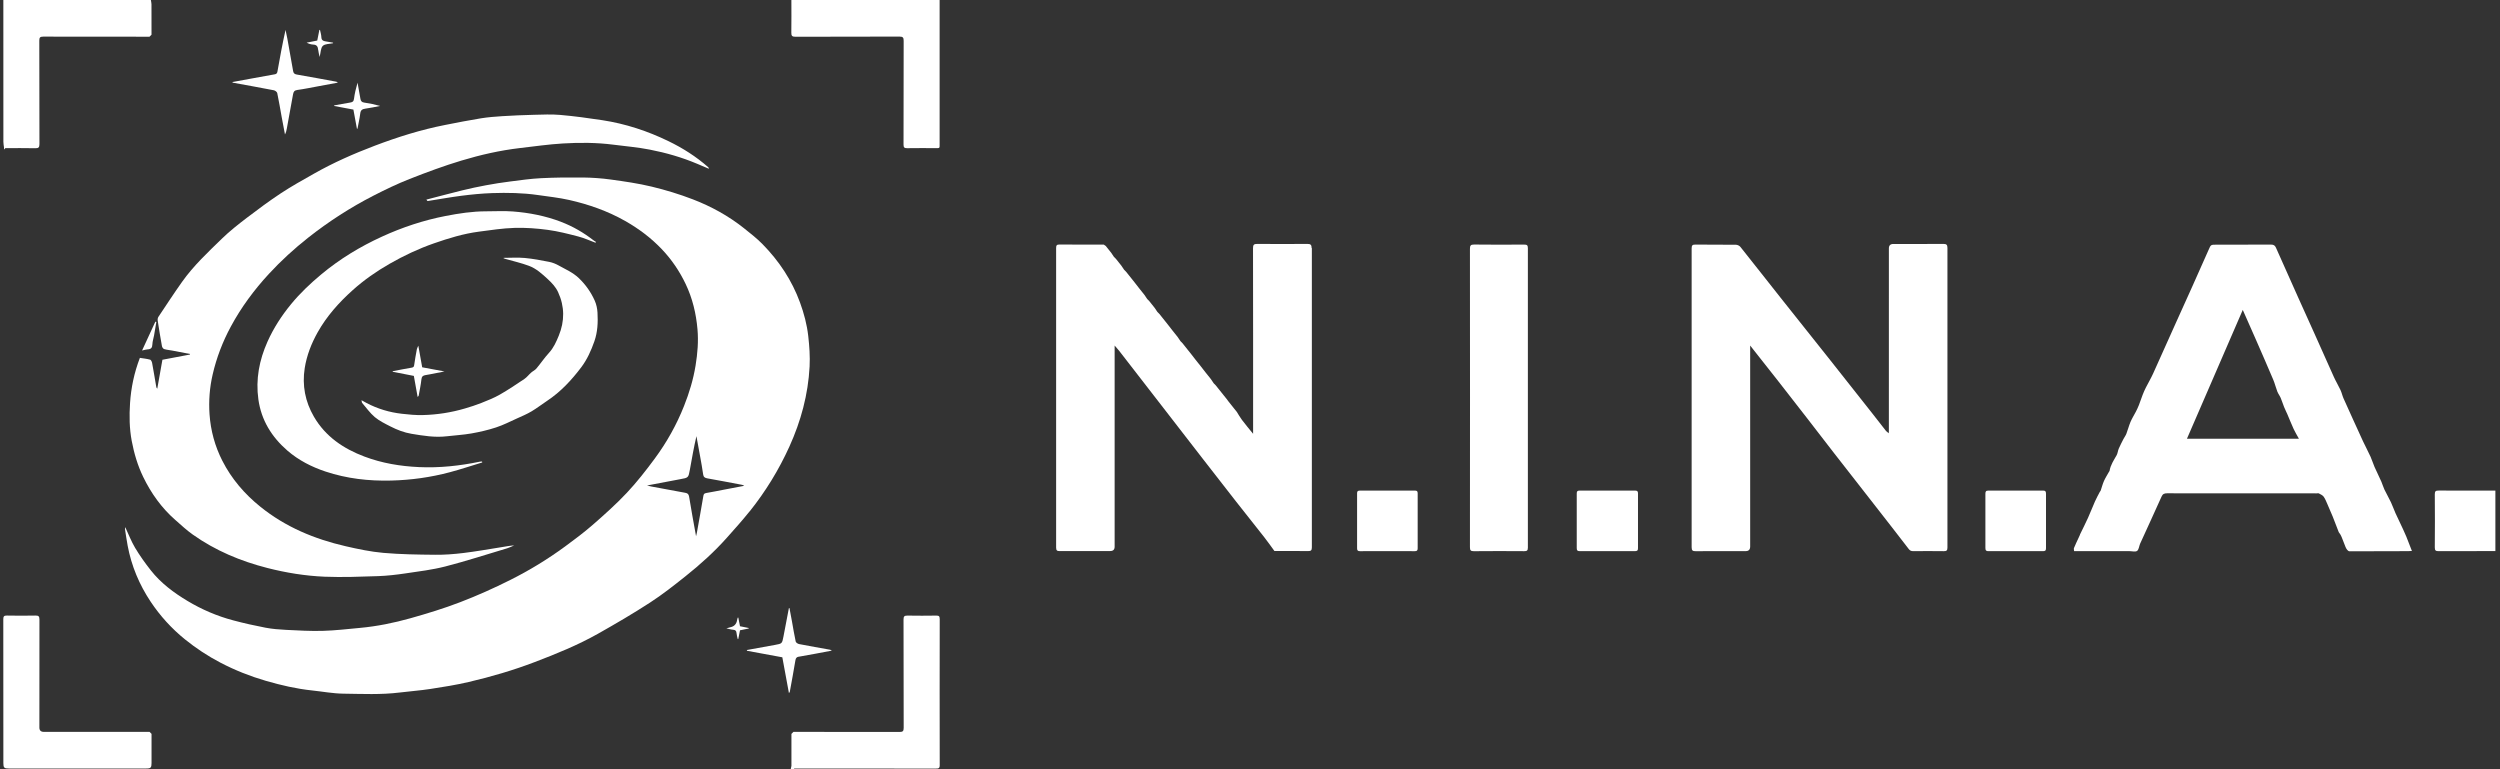 <svg width="260" height="80" viewBox="0 0 260 80" fill="none" xmlns="http://www.w3.org/2000/svg">
<rect x="0" y="0" width="260" height="80" fill="#333333" stroke="none"/>
<g clip-path="url(#clip0_623_236)">
<path d="M82.728 3.822C86.332 3.808 89.937 3.822 93.54 3.804C93.911 3.804 93.983 3.914 93.981 4.261C93.967 7.852 93.976 11.441 93.967 15.032C93.967 15.321 94.041 15.417 94.339 15.411C95.293 15.393 96.246 15.406 97.2 15.404C97.773 15.404 97.72 15.467 97.72 14.902C97.72 9.934 97.72 4.968 97.72 0H82.304C82.304 1.131 82.318 2.261 82.298 3.39C82.291 3.728 82.383 3.824 82.725 3.822H82.728Z" fill="white"/>
<path d="M0.417 15.337C0.417 15.409 0.417 15.478 0.417 15.55C0.464 15.503 0.511 15.453 0.558 15.406C1.595 15.406 2.631 15.393 3.666 15.415C3.999 15.422 4.102 15.337 4.102 14.99C4.089 11.401 4.098 7.812 4.087 4.225C4.087 3.907 4.163 3.809 4.494 3.809C8.18 3.82 11.865 3.818 15.548 3.818C15.617 3.748 15.689 3.677 15.758 3.607C15.758 2.553 15.758 1.5 15.754 0.446C15.754 0.298 15.711 0.15 15.689 0.002H0.348C0.348 4.917 0.348 9.834 0.352 14.748C0.352 14.945 0.395 15.142 0.417 15.339V15.337Z" fill="white"/>
<path d="M253.624 51.019C253.331 51.019 253.215 51.07 253.219 51.4C253.235 53.247 253.235 55.092 253.219 56.939C253.217 57.268 253.331 57.322 253.624 57.319C255.59 57.308 257.556 57.312 259.52 57.312V51.023C257.554 51.023 255.588 51.03 253.624 51.017V51.019Z" fill="white"/>
<path d="M77.965 53.186C79.62 51.115 80.997 48.869 82.094 46.451C83.296 43.8 84.046 41.033 84.198 38.127C84.254 37.07 84.176 35.997 84.057 34.943C83.923 33.756 83.616 32.596 83.204 31.468C82.358 29.148 81.019 27.14 79.3 25.389C78.709 24.787 78.032 24.261 77.37 23.732C75.76 22.452 73.966 21.466 72.057 20.732C70.668 20.197 69.231 19.76 67.782 19.411C66.385 19.073 64.952 18.869 63.524 18.672C62.568 18.54 61.599 18.473 60.633 18.46C59.178 18.442 57.718 18.46 56.265 18.531C55.191 18.585 54.12 18.739 53.05 18.876C52.215 18.983 51.38 19.111 50.554 19.266C49.728 19.418 48.906 19.595 48.091 19.794C46.839 20.101 45.594 20.437 44.345 20.759C44.403 20.869 44.457 20.911 44.502 20.904C45.664 20.723 46.821 20.508 47.986 20.36C49.045 20.226 50.113 20.119 51.181 20.083C52.77 20.031 54.364 20.054 55.945 20.284C57.031 20.443 58.126 20.555 59.194 20.797C61.231 21.258 63.195 21.946 65.02 22.982C66.435 23.786 67.722 24.749 68.848 25.938C69.862 27.008 70.668 28.199 71.302 29.524C72.019 31.02 72.395 32.603 72.538 34.242C72.65 35.502 72.545 36.756 72.341 38.01C72.104 39.463 71.683 40.858 71.141 42.219C70.364 44.181 69.338 46.012 68.087 47.703C67.18 48.927 66.238 50.139 65.194 51.249C64.086 52.429 62.868 53.515 61.645 54.583C60.73 55.382 59.749 56.112 58.769 56.833C56.968 58.156 55.059 59.318 53.066 60.317C51.371 61.168 49.629 61.947 47.858 62.627C46.168 63.277 44.426 63.807 42.679 64.3C40.96 64.784 39.207 65.139 37.422 65.303C36.135 65.422 34.85 65.574 33.56 65.61C32.295 65.645 31.026 65.569 29.761 65.507C29.044 65.471 28.321 65.415 27.616 65.281C26.487 65.066 25.363 64.813 24.253 64.517C22.574 64.072 20.986 63.389 19.5 62.498C18.069 61.64 16.734 60.646 15.693 59.327C15.102 58.577 14.542 57.796 14.052 56.976C13.654 56.311 13.378 55.575 13.024 54.82C13.013 54.921 12.989 54.988 13 55.048C13.089 55.617 13.172 56.188 13.277 56.755C13.671 58.864 14.486 60.803 15.675 62.587C16.665 64.069 17.849 65.368 19.233 66.49C20.386 67.423 21.615 68.231 22.927 68.917C24.443 69.709 26.024 70.334 27.663 70.811C29.234 71.267 30.826 71.635 32.459 71.807C33.542 71.921 34.624 72.127 35.709 72.141C37.666 72.165 39.63 72.264 41.584 72.02C42.63 71.89 43.685 71.816 44.726 71.657C46.069 71.451 47.417 71.238 48.738 70.929C51.078 70.383 53.379 69.709 55.629 68.849C57.868 67.994 60.089 67.092 62.178 65.916C64.014 64.882 65.835 63.814 67.601 62.67C68.877 61.844 70.082 60.894 71.273 59.945C72.834 58.705 74.314 57.368 75.639 55.875C76.423 54.993 77.215 54.113 77.952 53.19L77.965 53.186ZM73.454 51.274C73.261 51.305 73.185 51.368 73.151 51.569C72.939 52.841 72.706 54.11 72.48 55.38C72.462 55.478 72.435 55.575 72.39 55.77C72.133 54.328 71.88 52.993 71.667 51.652C71.62 51.365 71.486 51.289 71.248 51.247C70.071 51.032 68.893 50.812 67.715 50.593C67.601 50.571 67.489 50.539 67.29 50.49C68.497 50.262 69.618 50.04 70.745 49.836C71.589 49.684 71.595 49.693 71.748 48.844C71.958 47.685 72.157 46.523 72.43 45.361C72.558 46.068 72.688 46.776 72.816 47.485C72.923 48.097 73.044 48.708 73.125 49.324C73.163 49.61 73.299 49.704 73.559 49.749C74.748 49.959 75.937 50.188 77.123 50.412C77.215 50.43 77.305 50.452 77.401 50.524C76.684 50.66 75.968 50.797 75.252 50.933C74.652 51.047 74.054 51.173 73.454 51.271V51.274Z" fill="white"/>
<path d="M136.409 25.804C136.409 25.459 136.299 25.363 135.963 25.367C134.23 25.381 132.5 25.383 130.767 25.367C130.415 25.363 130.312 25.446 130.314 25.813C130.328 32.102 130.323 38.389 130.323 44.678V45.117C129.893 44.587 129.517 44.139 129.166 43.673C128.964 43.409 128.805 43.113 128.626 42.833C128.532 42.715 128.436 42.598 128.342 42.48C128.248 42.361 128.154 42.245 128.06 42.126C127.966 42.007 127.872 41.891 127.778 41.772C127.708 41.678 127.636 41.582 127.567 41.488C127.473 41.371 127.377 41.253 127.283 41.136C127.189 41.018 127.095 40.901 127.001 40.782C126.907 40.664 126.813 40.547 126.719 40.429C126.624 40.31 126.53 40.194 126.436 40.075C126.367 40.003 126.295 39.934 126.226 39.862C126.132 39.721 126.036 39.58 125.942 39.439C125.848 39.321 125.754 39.204 125.66 39.085C125.565 38.967 125.471 38.85 125.377 38.732C125.212 38.519 125.048 38.309 124.883 38.096C124.789 37.977 124.695 37.861 124.6 37.742C124.506 37.623 124.412 37.507 124.318 37.388C124.153 37.176 123.989 36.965 123.824 36.752C123.73 36.634 123.635 36.517 123.541 36.399C123.447 36.28 123.353 36.164 123.259 36.045C123.165 35.926 123.071 35.81 122.977 35.691C122.908 35.62 122.836 35.55 122.767 35.478C122.673 35.337 122.576 35.196 122.482 35.055C122.388 34.937 122.294 34.82 122.2 34.702C122.106 34.583 122.012 34.467 121.918 34.348C121.753 34.135 121.589 33.925 121.423 33.712C121.329 33.593 121.235 33.477 121.141 33.358C121.047 33.239 120.953 33.123 120.859 33.004C120.765 32.886 120.671 32.769 120.577 32.651C120.508 32.579 120.436 32.507 120.367 32.438C120.273 32.297 120.176 32.156 120.082 32.015C119.988 31.896 119.894 31.78 119.8 31.661C119.706 31.542 119.612 31.426 119.518 31.307C119.449 31.236 119.377 31.164 119.308 31.095C119.214 30.953 119.117 30.812 119.023 30.671C118.929 30.553 118.835 30.436 118.741 30.318C118.647 30.199 118.553 30.083 118.459 29.964C118.293 29.751 118.13 29.541 117.964 29.328C117.87 29.209 117.776 29.093 117.682 28.974C117.588 28.856 117.494 28.739 117.4 28.621C117.306 28.502 117.212 28.386 117.118 28.267C117.048 28.195 116.977 28.126 116.907 28.054C116.813 27.913 116.717 27.772 116.623 27.631C116.529 27.512 116.435 27.396 116.341 27.277C116.247 27.159 116.153 27.042 116.059 26.923C115.989 26.852 115.918 26.78 115.848 26.711C115.754 26.57 115.658 26.429 115.564 26.288C115.47 26.169 115.376 26.052 115.282 25.934C115.188 25.815 115.094 25.699 115 25.58C114.93 25.533 114.859 25.486 114.789 25.437C113.258 25.437 111.724 25.444 110.193 25.43C109.913 25.428 109.835 25.511 109.837 25.788C109.844 36.177 109.844 46.566 109.837 56.952C109.837 57.266 109.951 57.315 110.226 57.313C111.971 57.301 113.715 57.308 115.459 57.308C115.768 57.308 115.922 57.157 115.922 56.856C115.922 50.036 115.922 43.216 115.922 36.396V35.935C116.115 36.159 116.256 36.309 116.381 36.47C117.911 38.441 119.437 40.413 120.964 42.386C122.326 44.143 123.685 45.903 125.048 47.661C126.204 49.15 127.359 50.638 128.521 52.121C129.504 53.374 130.5 54.617 131.483 55.871C131.85 56.339 132.191 56.827 132.542 57.306C132.587 57.306 132.634 57.306 132.679 57.306C133.798 57.306 134.918 57.295 136.037 57.313C136.348 57.317 136.433 57.232 136.433 56.919C136.424 46.543 136.424 36.168 136.433 25.793L136.409 25.804Z" fill="white"/>
<path d="M202.097 25.367C200.364 25.381 198.631 25.374 196.901 25.374C196.596 25.374 196.444 25.527 196.444 25.833C196.444 32.205 196.444 38.577 196.442 44.949C196.424 44.987 196.408 45.023 196.39 45.061C196.361 45.023 196.332 44.987 196.303 44.949C196.249 44.904 196.184 44.868 196.142 44.815C195.651 44.19 195.166 43.559 194.673 42.934C193.173 41.031 191.67 39.13 190.166 37.231C188.507 35.14 186.839 33.056 185.182 30.965C183.785 29.203 182.401 27.431 181 25.676C180.901 25.553 180.695 25.455 180.538 25.455C179.137 25.437 177.733 25.454 176.331 25.437C176.027 25.432 175.931 25.506 175.931 25.826C175.94 36.19 175.94 46.557 175.931 56.921C175.931 57.263 176.045 57.326 176.354 57.324C178.087 57.31 179.82 57.317 181.55 57.317C181.862 57.317 182.018 57.156 182.018 56.834C182.018 50.014 182.018 43.194 182.018 36.374V35.937C183.039 37.234 183.991 38.434 184.938 39.641C185.934 40.912 186.926 42.188 187.916 43.465C188.863 44.687 189.801 45.914 190.75 47.134C192.19 48.984 193.634 50.829 195.076 52.676C196.222 54.145 197.371 55.613 198.504 57.091C198.638 57.266 198.766 57.322 198.972 57.319C200.033 57.313 201.094 57.306 202.153 57.322C202.442 57.326 202.534 57.248 202.534 56.95C202.527 46.561 202.527 36.172 202.534 25.784C202.534 25.448 202.42 25.365 202.102 25.367H202.097Z" fill="white"/>
<path d="M15.608 37.404C15.266 37.31 14.905 37.276 14.547 37.218C13.951 38.776 13.627 40.344 13.524 41.933C13.439 43.234 13.454 44.546 13.698 45.849C13.945 47.155 14.316 48.413 14.894 49.604C15.72 51.306 16.806 52.828 18.239 54.082C18.83 54.599 19.408 55.143 20.048 55.595C22.401 57.264 25.021 58.358 27.804 59.07C29.759 59.57 31.756 59.894 33.766 59.977C35.618 60.053 37.478 59.977 39.334 59.917C40.273 59.885 41.213 59.773 42.142 59.637C43.539 59.431 44.952 59.261 46.316 58.911C48.478 58.354 50.605 57.664 52.748 57.022C52.999 56.946 53.234 56.825 53.478 56.724C53.023 56.748 52.585 56.838 52.144 56.907C50.827 57.116 49.515 57.351 48.192 57.512C47.218 57.631 46.233 57.707 45.254 57.696C43.461 57.678 41.661 57.655 39.874 57.499C38.553 57.382 37.241 57.105 35.947 56.807C32.703 56.061 29.687 54.807 27.07 52.694C25.426 51.368 24.083 49.803 23.122 47.918C22.348 46.4 21.909 44.777 21.792 43.091C21.696 41.705 21.799 40.321 22.115 38.951C22.52 37.196 23.156 35.539 24.011 33.954C25.088 31.957 26.427 30.152 27.958 28.491C29.226 27.118 30.603 25.86 32.071 24.702C34.187 23.037 36.437 21.581 38.831 20.354C40.06 19.725 41.309 19.121 42.592 18.615C44.37 17.916 46.168 17.249 47.997 16.698C49.983 16.1 52.011 15.639 54.08 15.397C55.567 15.225 57.054 15.008 58.547 14.92C60.291 14.817 62.042 14.822 63.784 15.046C65.047 15.209 66.323 15.315 67.57 15.559C69.267 15.888 70.931 16.367 72.527 17.043C72.925 17.213 73.326 17.383 73.725 17.553C73.718 17.459 73.684 17.415 73.642 17.377C72.397 16.282 71.009 15.402 69.522 14.681C67.342 13.622 65.053 12.87 62.653 12.502C61.196 12.278 59.734 12.081 58.265 11.952C57.349 11.871 56.422 11.918 55.5 11.94C54.412 11.967 53.324 12.014 52.238 12.081C51.494 12.128 50.749 12.187 50.017 12.305C48.772 12.507 47.534 12.751 46.295 12.995C43.781 13.488 41.345 14.255 38.956 15.162C36.784 15.986 34.66 16.922 32.636 18.071C31.485 18.724 30.323 19.367 29.219 20.095C28.001 20.898 26.826 21.772 25.663 22.658C24.772 23.339 23.884 24.037 23.08 24.819C21.62 26.236 20.129 27.633 18.944 29.301C18.094 30.497 17.292 31.728 16.477 32.948C16.41 33.049 16.381 33.206 16.399 33.327C16.535 34.218 16.681 35.109 16.842 35.996C16.862 36.112 16.967 36.271 17.066 36.302C17.341 36.385 17.632 36.408 17.917 36.461C18.532 36.578 19.146 36.696 19.759 36.813C19.759 36.833 19.755 36.853 19.753 36.873C18.808 37.052 17.861 37.232 16.891 37.415C16.717 38.398 16.542 39.388 16.356 40.424C16.305 40.346 16.264 40.312 16.258 40.272C16.112 39.43 15.976 38.586 15.819 37.744C15.794 37.614 15.7 37.422 15.599 37.393L15.608 37.404Z" fill="white"/>
<path d="M249.919 55.045C249.657 54.483 249.382 53.925 249.126 53.359C248.959 52.989 248.833 52.604 248.659 52.239C248.446 51.789 248.193 51.359 247.978 50.909C247.853 50.65 247.781 50.363 247.664 50.099C247.432 49.579 247.176 49.071 246.946 48.55C246.798 48.211 246.697 47.851 246.545 47.517C246.292 46.962 246.003 46.425 245.743 45.872C245.405 45.151 245.081 44.425 244.752 43.702C244.407 42.941 244.055 42.182 243.719 41.416C243.599 41.139 243.538 40.834 243.41 40.561C243.195 40.1 242.929 39.661 242.719 39.197C242.04 37.702 241.377 36.195 240.706 34.697C240.153 33.466 239.593 32.236 239.04 31.005C238.256 29.259 237.475 27.512 236.7 25.761C236.595 25.522 236.454 25.437 236.192 25.439C234.296 25.45 232.397 25.446 230.501 25.446C229.914 25.446 229.927 25.452 229.699 25.974C229.139 27.255 228.566 28.529 227.995 29.803C227.438 31.045 226.871 32.283 226.314 33.526C225.514 35.304 224.726 37.086 223.92 38.859C223.694 39.356 223.412 39.827 223.166 40.315C223.045 40.556 222.935 40.805 222.837 41.058C222.698 41.414 222.581 41.779 222.443 42.135C222.353 42.365 222.246 42.589 222.134 42.809C221.948 43.169 221.728 43.514 221.569 43.886C221.402 44.282 221.299 44.705 221.144 45.106C221.07 45.301 220.936 45.471 220.84 45.657C220.672 45.986 220.499 46.317 220.351 46.658C220.255 46.881 220.242 47.143 220.125 47.352C219.834 47.867 219.496 48.355 219.398 48.957C219.391 48.999 219.353 49.038 219.328 49.08C219.154 49.394 218.957 49.698 218.811 50.027C218.67 50.345 218.587 50.688 218.473 51.017C218.455 51.071 218.404 51.111 218.377 51.162C218.207 51.491 218.025 51.816 217.875 52.154C217.624 52.716 217.407 53.294 217.154 53.853C216.89 54.438 216.599 55.009 216.321 55.584C216.317 55.593 216.321 55.609 216.317 55.618C216.263 55.736 216.207 55.855 216.153 55.976C215.997 56.316 215.833 56.652 215.692 56.999C215.659 57.082 215.701 57.196 215.708 57.319H216.129C217.909 57.319 219.686 57.319 221.466 57.319C221.735 57.319 222.067 57.42 222.252 57.297C222.431 57.178 222.461 56.831 222.557 56.583C222.561 56.572 222.566 56.56 222.57 56.549C223.316 54.915 224.068 53.283 224.803 51.642C224.923 51.37 225.089 51.303 225.369 51.303C230.554 51.312 235.738 51.31 240.923 51.31C241.006 51.31 241.104 51.281 241.167 51.317C241.344 51.413 241.554 51.503 241.664 51.657C241.836 51.903 241.944 52.197 242.069 52.477C242.255 52.895 242.439 53.316 242.609 53.739C242.822 54.27 243.019 54.81 243.229 55.342C243.258 55.414 243.33 55.47 243.37 55.539C243.433 55.647 243.493 55.757 243.538 55.871C243.672 56.207 243.796 56.547 243.932 56.881C243.977 56.993 244.037 57.102 244.116 57.194C244.172 57.261 244.27 57.335 244.349 57.335C246.375 57.335 248.401 57.328 250.427 57.319C250.564 57.319 250.698 57.306 250.839 57.299C250.631 56.762 250.45 56.283 250.257 55.808C250.154 55.551 250.038 55.3 249.921 55.049L249.919 55.045ZM227.444 45.625C229.388 41.139 231.309 36.71 233.248 32.23C233.722 33.304 234.173 34.31 234.614 35.322C235.22 36.71 235.827 38.096 236.418 39.491C236.586 39.889 236.685 40.317 236.841 40.72C236.931 40.95 237.094 41.154 237.193 41.385C237.323 41.689 237.417 42.01 237.54 42.316C237.643 42.574 237.773 42.82 237.882 43.075C238.102 43.588 238.306 44.107 238.538 44.613C238.693 44.947 238.888 45.265 239.087 45.628H227.444V45.625Z" fill="white"/>
<path d="M158.512 25.437C156.779 25.448 155.048 25.455 153.315 25.432C152.943 25.428 152.874 25.542 152.874 25.889C152.885 31.047 152.881 36.204 152.881 41.362C152.881 46.521 152.883 51.724 152.874 56.905C152.874 57.219 152.941 57.328 153.279 57.324C155.023 57.306 156.767 57.31 158.512 57.322C158.789 57.322 158.899 57.268 158.899 56.959C158.89 46.572 158.89 36.188 158.899 25.802C158.899 25.491 158.789 25.437 158.512 25.439V25.437Z" fill="white"/>
<path d="M58.345 23.068C56.722 22.45 55.045 22.123 53.328 21.991C52.41 21.921 51.48 21.977 50.558 21.977C49.134 21.977 47.739 22.19 46.344 22.461C44.045 22.907 41.837 23.641 39.717 24.613C37.442 25.654 35.318 26.943 33.385 28.558C32.259 29.498 31.2 30.501 30.273 31.63C29.295 32.821 28.457 34.108 27.822 35.528C26.962 37.451 26.579 39.443 26.872 41.541C27.174 43.709 28.263 45.453 29.89 46.863C31.05 47.866 32.402 48.556 33.853 49.04C36.07 49.778 38.349 50.036 40.682 49.978C42.76 49.926 44.797 49.642 46.799 49.107C47.927 48.804 49.038 48.435 50.155 48.095C50.146 48.063 50.139 48.03 50.13 47.998C50.054 48.003 49.978 47.998 49.904 48.014C47.818 48.444 45.72 48.677 43.579 48.578C41.627 48.489 39.726 48.173 37.899 47.483C35.714 46.66 33.847 45.399 32.647 43.335C31.738 41.774 31.411 40.077 31.69 38.29C31.899 36.965 32.38 35.731 33.038 34.558C33.988 32.865 35.264 31.446 36.692 30.165C37.861 29.117 39.148 28.22 40.516 27.436C41.994 26.59 43.526 25.866 45.133 25.307C46.656 24.776 48.196 24.304 49.799 24.093C51.035 23.932 52.273 23.737 53.516 23.701C54.669 23.666 55.835 23.753 56.979 23.907C58.045 24.051 59.1 24.324 60.143 24.595C60.75 24.754 61.33 25.02 61.921 25.239C61.945 25.215 61.968 25.19 61.992 25.166C61.903 25.11 61.809 25.06 61.728 24.995C60.694 24.192 59.581 23.542 58.347 23.072L58.345 23.068Z" fill="white"/>
<path d="M97.728 64.36C97.728 64.094 97.648 64.02 97.386 64.022C96.385 64.036 95.382 64.04 94.381 64.022C94.059 64.016 93.965 64.101 93.967 64.432C93.978 68.189 93.969 71.944 93.983 75.701C93.983 76.048 93.88 76.126 93.546 76.124C89.87 76.113 86.193 76.115 82.519 76.115C82.45 76.184 82.378 76.256 82.309 76.325C82.309 77.434 82.309 78.54 82.309 79.648C82.284 79.767 82.26 79.883 82.235 80.002H82.589C82.589 79.977 82.589 79.953 82.589 79.928C87.501 79.928 92.415 79.928 97.328 79.932C97.585 79.932 97.731 79.917 97.731 79.585C97.72 74.51 97.722 69.436 97.731 64.36H97.728Z" fill="white"/>
<path d="M4.559 76.115C4.25 76.115 4.096 75.965 4.096 75.663C4.096 71.92 4.091 68.176 4.102 64.43C4.102 64.103 4.013 64.012 3.69 64.018C2.701 64.039 1.711 64.036 0.721 64.018C0.43 64.014 0.343 64.094 0.343 64.392C0.352 69.385 0.35 74.376 0.35 79.369C0.35 79.839 0.437 79.924 0.903 79.924C5.674 79.924 10.445 79.924 15.216 79.924C15.678 79.924 15.76 79.834 15.76 79.36C15.76 78.348 15.76 77.336 15.76 76.321C15.691 76.252 15.619 76.18 15.55 76.111C11.887 76.111 8.222 76.111 4.559 76.111V76.115Z" fill="white"/>
<path d="M37.597 41.622C37.63 41.772 37.624 41.857 37.662 41.902C38.094 42.403 38.481 42.959 38.981 43.38C39.458 43.778 40.04 44.06 40.602 44.347C41.296 44.703 42.017 44.985 42.798 45.115C44.012 45.316 45.221 45.52 46.459 45.374C47.319 45.271 48.185 45.227 49.036 45.077C49.898 44.924 50.76 44.725 51.59 44.452C52.331 44.21 53.037 43.847 53.751 43.525C54.266 43.292 54.79 43.073 55.273 42.786C55.838 42.453 56.357 42.045 56.906 41.682C58.316 40.749 59.449 39.522 60.454 38.192C61.059 37.39 61.478 36.459 61.816 35.494C62.156 34.518 62.196 33.521 62.14 32.516C62.116 32.097 62.026 31.656 61.856 31.276C61.458 30.387 60.911 29.603 60.186 28.914C59.563 28.323 58.813 28.009 58.099 27.608C57.799 27.44 57.463 27.304 57.127 27.237C56.281 27.071 55.43 26.908 54.573 26.829C53.847 26.762 53.111 26.816 52.381 26.816C52.376 26.829 52.374 26.843 52.37 26.856C52.43 26.878 52.488 26.905 52.549 26.923C53.368 27.158 54.203 27.346 55 27.642C55.773 27.928 56.38 28.484 56.986 29.046C57.418 29.447 57.803 29.861 58.043 30.385C58.733 31.878 58.733 33.403 58.11 34.916C57.85 35.548 57.575 36.175 57.094 36.696C56.621 37.209 56.234 37.796 55.784 38.328C55.638 38.501 55.41 38.599 55.238 38.752C54.996 38.964 54.799 39.235 54.535 39.412C53.697 39.974 52.86 40.538 51.984 41.038C51.376 41.385 50.713 41.649 50.059 41.908C49.504 42.13 48.931 42.309 48.357 42.48C46.924 42.903 45.456 43.131 43.965 43.167C43.241 43.185 42.511 43.115 41.791 43.032C40.501 42.885 39.272 42.517 38.119 41.911C37.962 41.828 37.81 41.738 37.595 41.62L37.597 41.622Z" fill="white"/>
<path d="M170.351 51.321C170.351 51.086 170.273 51.021 170.044 51.021C168.126 51.028 166.207 51.028 164.288 51.021C164.062 51.021 163.979 51.084 163.981 51.319C163.988 53.213 163.99 55.107 163.981 57.001C163.981 57.252 164.062 57.321 164.306 57.319C165.249 57.308 166.189 57.315 167.132 57.315C168.097 57.315 169.062 57.308 170.027 57.319C170.268 57.321 170.353 57.254 170.351 57.004C170.342 55.109 170.342 53.215 170.351 51.321Z" fill="white"/>
<path d="M212.781 51.328C212.781 51.102 212.719 51.019 212.484 51.021C210.587 51.03 208.693 51.03 206.797 51.021C206.544 51.021 206.481 51.108 206.481 51.348C206.488 53.231 206.49 55.114 206.481 56.997C206.481 57.279 206.589 57.326 206.835 57.321C207.764 57.31 208.695 57.317 209.625 57.317C210.554 57.317 211.508 57.312 212.45 57.321C212.681 57.324 212.786 57.277 212.784 57.015C212.775 55.121 212.775 53.226 212.784 51.332L212.781 51.328Z" fill="white"/>
<path d="M147.438 51.303C147.438 51.084 147.359 51.021 147.149 51.023C145.241 51.03 143.334 51.03 141.426 51.023C141.216 51.023 141.137 51.084 141.137 51.303C141.144 53.209 141.144 55.116 141.137 57.022C141.137 57.257 141.218 57.324 141.444 57.322C142.387 57.313 143.327 57.317 144.27 57.317C145.223 57.317 146.177 57.31 147.131 57.322C147.357 57.324 147.44 57.259 147.438 57.024C147.431 55.118 147.431 53.211 147.438 51.306V51.303Z" fill="white"/>
<path d="M28.48 9.388C28.616 9.414 28.809 9.56 28.834 9.681C29.008 10.507 29.143 11.34 29.295 12.171C29.405 12.775 29.523 13.38 29.637 13.982C29.752 13.769 29.796 13.559 29.834 13.346C30.049 12.171 30.269 10.997 30.475 9.82C30.522 9.547 30.607 9.399 30.923 9.356C31.652 9.258 32.378 9.105 33.103 8.971C33.782 8.846 34.46 8.718 35.136 8.593C35.069 8.521 35.004 8.501 34.939 8.49C33.58 8.241 32.221 7.984 30.858 7.751C30.614 7.708 30.522 7.603 30.484 7.386C30.289 6.266 30.09 5.147 29.886 4.028C29.83 3.721 29.761 3.419 29.696 3.112C29.371 4.565 29.107 6.007 28.852 7.449C28.82 7.626 28.744 7.702 28.563 7.731C27.799 7.861 27.038 8.004 26.277 8.145C25.578 8.273 24.88 8.402 24.181 8.53C24.183 8.552 24.186 8.573 24.19 8.593C25.621 8.855 27.052 9.11 28.48 9.388Z" fill="white"/>
<path d="M83.079 68.297C83.656 68.201 84.232 68.093 84.807 67.986C85.351 67.885 85.895 67.782 86.516 67.663C86.408 67.603 86.381 67.58 86.352 67.576C85.269 67.381 84.183 67.193 83.103 66.983C82.969 66.956 82.777 66.828 82.752 66.716C82.604 66.042 82.497 65.359 82.374 64.679C82.286 64.2 82.194 63.72 82.105 63.241C82.085 63.243 82.065 63.246 82.044 63.248C81.856 64.233 81.671 65.218 81.48 66.203C81.337 66.94 81.335 66.938 80.605 67.07C79.631 67.245 78.657 67.424 77.683 67.6C77.683 67.627 77.678 67.654 77.678 67.679C78.91 67.907 80.144 68.136 81.362 68.359C81.592 69.607 81.814 70.816 82.047 72.072C82.107 72.002 82.132 71.987 82.136 71.966C82.335 70.872 82.541 69.779 82.721 68.68C82.759 68.44 82.848 68.33 83.079 68.292V68.297Z" fill="white"/>
<path d="M43.434 41.284C43.488 41.219 43.535 41.188 43.544 41.15C43.644 40.583 43.767 40.019 43.828 39.446C43.859 39.148 44 39.052 44.247 39.011C44.394 38.987 44.542 38.962 44.69 38.933C45.171 38.839 45.65 38.745 46.23 38.631C45.386 38.474 44.652 38.337 43.908 38.199C43.779 37.475 43.651 36.763 43.505 35.951C43.425 36.143 43.367 36.233 43.351 36.329C43.252 36.871 43.15 37.415 43.076 37.961C43.051 38.154 42.988 38.208 42.8 38.239C42.146 38.346 41.497 38.481 40.846 38.604C40.846 38.624 40.841 38.644 40.839 38.664C41.575 38.808 42.314 38.953 43.04 39.094C43.172 39.828 43.3 40.538 43.434 41.282V41.284Z" fill="white"/>
<path d="M34.756 11.023C35.421 11.148 36.084 11.271 36.753 11.396C36.878 12.073 36.999 12.729 37.12 13.383C37.14 13.383 37.16 13.387 37.178 13.389C37.277 12.861 37.4 12.335 37.465 11.802C37.508 11.455 37.669 11.343 37.993 11.3C38.511 11.233 39.023 11.114 39.536 11.018C38.974 10.861 38.423 10.745 37.868 10.667C37.606 10.631 37.519 10.492 37.481 10.264C37.387 9.708 37.284 9.153 37.185 8.6C37.022 9.167 36.885 9.726 36.813 10.293C36.778 10.579 36.628 10.629 36.41 10.667C35.86 10.763 35.309 10.861 34.758 10.958V11.023H34.756Z" fill="white"/>
<path d="M33.094 5.192C33.112 5.409 33.179 5.622 33.242 5.926C33.361 5.461 33.345 4.99 33.573 4.771C33.804 4.549 34.272 4.579 34.637 4.496L34.641 4.437C34.377 4.39 34.115 4.337 33.851 4.301C33.587 4.265 33.432 4.162 33.421 3.86C33.412 3.611 33.329 3.363 33.28 3.116C33.258 3.116 33.237 3.116 33.215 3.114C33.141 3.484 33.067 3.853 32.993 4.216C32.606 4.294 32.248 4.366 31.887 4.437C32.12 4.554 32.346 4.628 32.575 4.637C32.953 4.65 33.063 4.858 33.09 5.19L33.094 5.192Z" fill="white"/>
<path d="M15.36 36.334C15.711 36.321 15.837 36.157 15.848 35.808C15.857 35.501 15.966 35.199 16.02 34.894C16.105 34.426 16.181 33.956 16.26 33.486C16.226 33.475 16.193 33.464 16.159 33.45C15.709 34.426 15.261 35.4 14.775 36.453C15.049 36.394 15.203 36.338 15.36 36.334Z" fill="white"/>
<path d="M77.869 65.312C77.567 65.252 77.265 65.189 76.96 65.129C76.9 64.818 76.841 64.522 76.783 64.227C76.763 64.231 76.741 64.236 76.721 64.238C76.7 64.316 76.671 64.392 76.66 64.471C76.6 64.9 76.357 65.157 75.93 65.241C75.829 65.261 75.733 65.297 75.543 65.35C75.832 65.413 76.033 65.48 76.239 65.492C76.49 65.507 76.586 65.612 76.602 65.859C76.615 66.062 76.683 66.262 76.725 66.463C76.743 66.463 76.761 66.463 76.779 66.461C76.839 66.154 76.902 65.848 76.96 65.55C77.276 65.485 77.571 65.424 77.867 65.364C77.867 65.346 77.867 65.328 77.867 65.31L77.869 65.312Z" fill="white"/>
</g>
<defs>
<clipPath id="clip0_623_236">
<rect width="259.177" height="80" fill="white" transform="translate(0.343)"/>
</clipPath>
</defs>
</svg>
